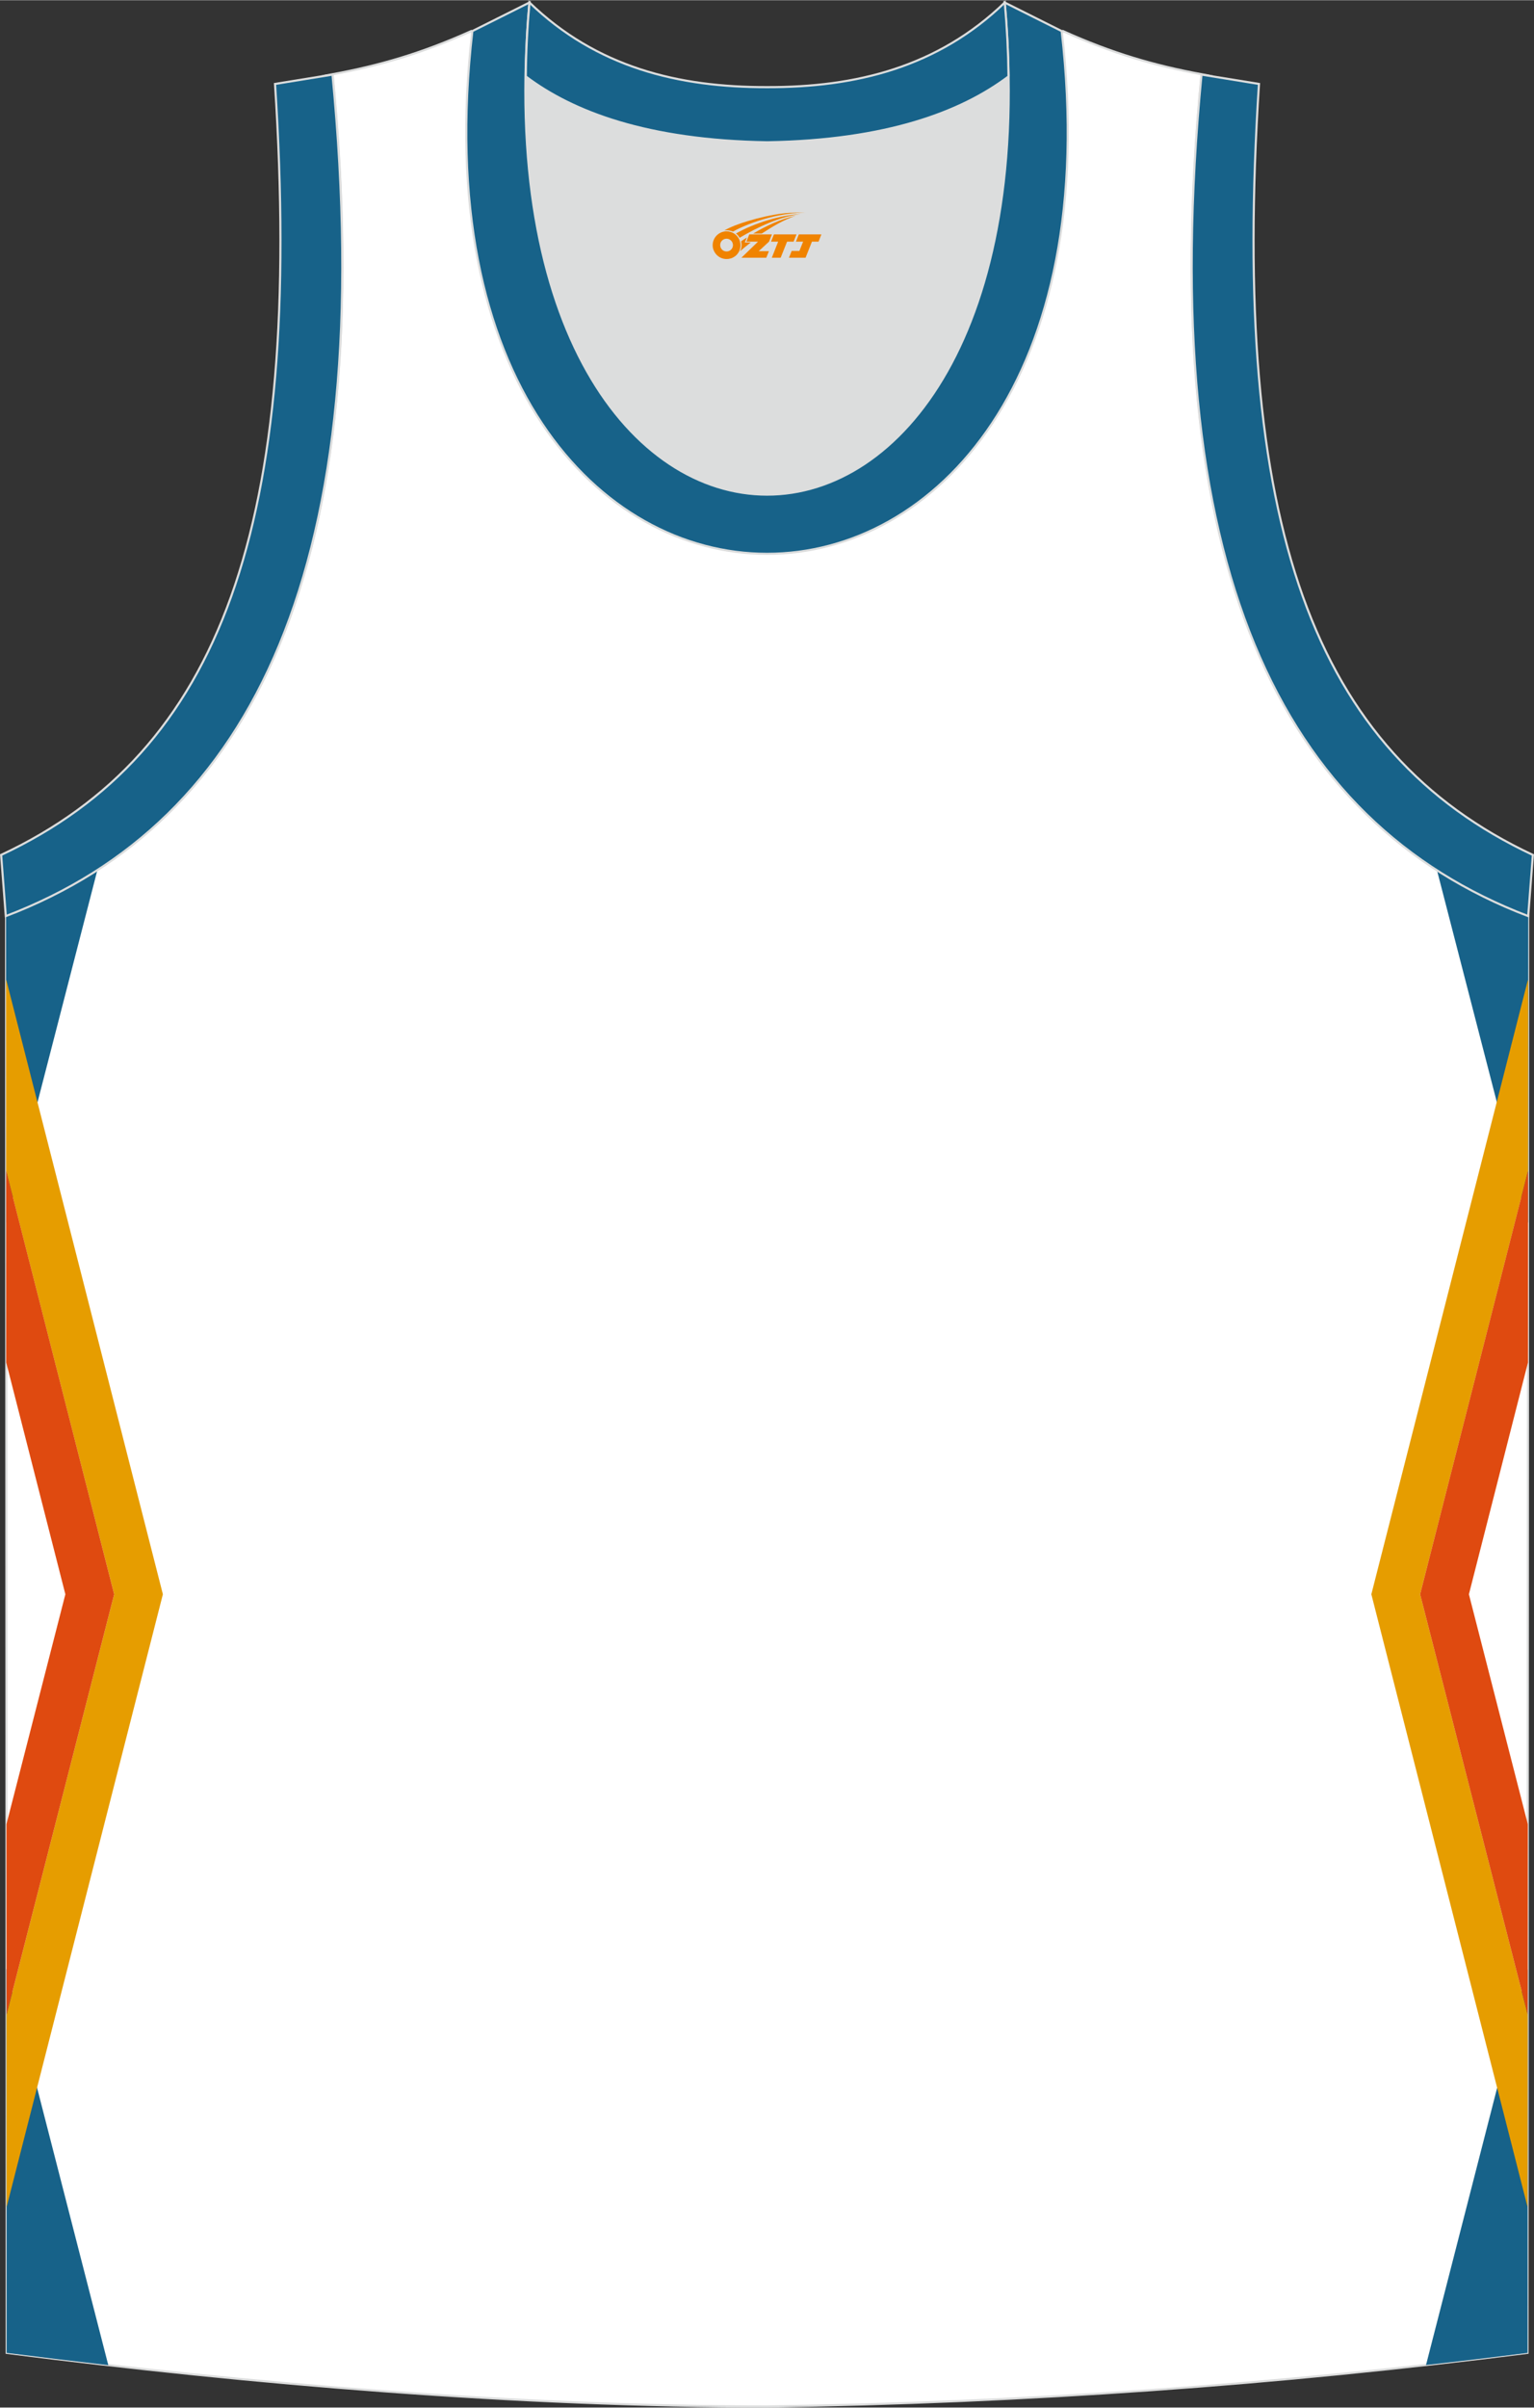 <?xml version="1.0" encoding="utf-8"?>
<!-- Generator: Adobe Illustrator 24.0.1, SVG Export Plug-In . SVG Version: 6.00 Build 0)  -->
<svg xmlns="http://www.w3.org/2000/svg" xmlns:xlink="http://www.w3.org/1999/xlink" version="1.1" id="图层_1" x="0px" y="0px" width="338.74px" height="531.5px" viewBox="0 0 338.67 531.3" enable-background="new 0 0 338.67 531.3" xml:space="preserve">
<rect x="0" y="0" width="338.67" height="531.3" fill="#333333" stroke="none"/>
<g id="图层_1_1_">
	
		<path fill-rule="evenodd" clip-rule="evenodd" fill="#FFFFFF" stroke="#DCDDDD" stroke-width="0.469" stroke-miterlimit="22.926" d="   M169.39,531.07c57.31-0.83,113.18-4.88,167.85-11.85l0.15-317.2c-54.47-20.76-82.55-77.17-72.11-185.67h0.02   c-10.55-1.98-19.57-4.57-30.6-9.53c-8.71,14.7-36.34,24.11-65.34,24.53c-29.01-0.42-56.64-9.83-65.34-24.53   c-11.05,4.96-20.06,7.55-30.61,9.53h0.02C83.9,124.84,55.81,181.26,1.34,202.02l0.14,317.21   C55.71,526.14,114.76,531.07,169.39,531.07L169.39,531.07z"/>
	<g>
		<g>
			<path fill-rule="evenodd" clip-rule="evenodd" fill="#176289" d="M1.43,434.43l22.48,87.51c-7.55-0.87-15.04-1.77-22.44-2.71     L1.43,434.43L1.43,434.43z M21.53,191.87c-6.26,4.03-12.99,7.41-20.19,10.15l0.04,67.66l0.04,0.14L21.53,191.87z"/>
			<polygon fill-rule="evenodd" clip-rule="evenodd" fill="#E69D00" points="1.39,216.22 35.96,351.81 1.45,487.09 1.44,444.61      25.2,351.81 1.39,258.5 1.36,258.66 1.34,216.45    "/>
			<polygon fill-rule="evenodd" clip-rule="evenodd" fill="#DF4A10" points="1.39,258.46 25.2,351.81 1.44,444.61 1.42,402.57      14.43,351.81 1.39,300.72 1.37,300.81 1.36,258.62    "/>
		</g>
		<g>
			<path fill-rule="evenodd" clip-rule="evenodd" fill="#176289" d="M337.28,434.46l-22.45,87.45c7.5-0.84,14.97-1.73,22.42-2.68     L337.28,434.46L337.28,434.46z M337.36,269.68l0.04-67.66c-7.21-2.74-13.95-6.12-20.19-10.15l20.13,77.94L337.36,269.68z"/>
			<polygon fill-rule="evenodd" clip-rule="evenodd" fill="#E69D00" points="337.32,216.22 302.76,351.81 337.25,487.06      337.28,444.58 313.53,351.81 337.32,258.5 337.36,258.66 337.38,216.45    "/>
			<polygon fill-rule="evenodd" clip-rule="evenodd" fill="#DF4A10" points="337.32,258.46 313.53,351.81 337.28,444.58      337.3,402.55 324.3,351.81 337.32,300.72 337.35,300.8 337.36,258.61    "/>
		</g>
	</g>
	
		<path fill-rule="evenodd" clip-rule="evenodd" fill="#176289" stroke="#DCDDDD" stroke-width="0.469" stroke-miterlimit="22.926" d="   M337.39,202.14c-54.5-20.77-82.6-77.2-72.13-185.72l12.69,2.06c-6.29,97.6,12,147.42,60.47,170.16L337.39,202.14z"/>
	
		<path fill-rule="evenodd" clip-rule="evenodd" fill="#176289" stroke="#DCDDDD" stroke-width="0.469" stroke-miterlimit="22.926" d="   M1.28,202.14c54.5-20.77,82.6-77.2,72.13-185.72l-12.69,2.06c6.29,97.6-12,147.42-60.47,170.16L1.28,202.14z"/>
	<path fill-rule="evenodd" clip-rule="evenodd" fill="#DCDDDD" d="M169.35,31.35c26.42-0.42,42.87-6.69,53.22-14.49   c0.02-0.06,0.04-0.12,0.05-0.18c1.15,123.92-107.68,123.92-106.53,0c0.02,0.06,0.04,0.12,0.05,0.18   C126.48,24.66,142.92,30.93,169.35,31.35L169.35,31.35z"/>
	<path fill="none" stroke="#DCDDDD" stroke-width="0.469" stroke-miterlimit="22.926" d="M169.35,31.35   c26.42-0.42,42.87-6.69,53.22-14.49c0.02-0.06,0.04-0.12,0.05-0.18c1.15,123.92-107.68,123.92-106.53,0   c0.02,0.06,0.04,0.12,0.05,0.18C126.47,24.65,142.92,30.93,169.35,31.35L169.35,31.35z"/>
	
		<path fill-rule="evenodd" clip-rule="evenodd" fill="#176289" stroke="#DCDDDD" stroke-width="0.469" stroke-miterlimit="22.926" d="   M116.89,0.51c-12.95,144.81,117.88,144.81,104.91,0l12.6,6.31c17.77,153.82-147.89,153.82-130.12,0L116.89,0.51z"/>
	
		<path fill-rule="evenodd" clip-rule="evenodd" fill="#176289" stroke="#DCDDDD" stroke-width="0.469" stroke-miterlimit="22.926" d="   M116.89,0.51c14.8,14.29,32.87,18.73,52.47,18.68c19.57,0.05,37.67-4.39,52.47-18.68c0.5,5.61,0.77,11,0.82,16.17   c-0.02,0.06-0.04,0.13-0.05,0.19c-10.36,7.78-26.8,14.06-53.22,14.49c-26.44-0.42-42.88-6.69-53.24-14.49   c-0.02-0.06-0.04-0.13-0.05-0.19C116.12,11.51,116.39,6.12,116.89,0.51L116.89,0.51z"/>
	
</g>
<g id="图层_x0020_1">
	<path fill="#F08300" d="M157.52,55.09c0.416,1.136,1.472,1.984,2.752,2.032c0.144,0,0.304,0,0.448-0.016h0.016   c0.016,0,0.064,0,0.128-0.016c0.032,0,0.048-0.016,0.08-0.016c0.064-0.016,0.144-0.032,0.224-0.048c0.016,0,0.016,0,0.032,0   c0.192-0.048,0.4-0.112,0.576-0.208c0.192-0.096,0.4-0.224,0.608-0.384c0.672-0.56,1.104-1.408,1.104-2.352   c0-0.224-0.032-0.448-0.08-0.672l0,0C163.36,53.21,163.31,53.04,163.23,52.86C162.76,51.77,161.68,51.01,160.41,51.01C158.72,51.01,157.34,52.38,157.34,54.08C157.34,54.43,157.4,54.77,157.52,55.09L157.52,55.09L157.52,55.09z M161.82,54.11L161.82,54.11C161.79,54.89,161.13,55.49,160.35,55.45C159.56,55.42,158.97,54.77,159,53.98c0.032-0.784,0.688-1.376,1.472-1.344   C161.24,52.67,161.85,53.34,161.82,54.11L161.82,54.11z"/>
	<polygon fill="#F08300" points="175.85,51.69 ,175.21,53.28 ,173.77,53.28 ,172.35,56.83 ,170.4,56.83 ,171.8,53.28 ,170.22,53.28    ,170.86,51.69"/>
	<path fill="#F08300" d="M177.82,46.96c-1.008-0.096-3.024-0.144-5.056,0.112c-2.416,0.304-5.152,0.912-7.616,1.664   C163.1,49.34,161.23,50.06,159.88,50.83C160.08,50.8,160.27,50.78,160.46,50.78c0.48,0,0.944,0.112,1.36,0.288   C165.92,48.75,173.12,46.7,177.82,46.96L177.82,46.96L177.82,46.96z"/>
	<path fill="#F08300" d="M163.29,52.43c4-2.368,8.88-4.672,13.488-5.248c-4.608,0.288-10.224,2-14.288,4.304   C162.81,51.74,163.08,52.06,163.29,52.43C163.29,52.43,163.29,52.43,163.29,52.43z"/>
	<polygon fill="#F08300" points="181.34,51.69 ,180.72,53.28 ,179.26,53.28 ,177.85,56.83 ,177.39,56.83 ,175.88,56.83 ,174.19,56.83    ,174.78,55.33 ,176.49,55.33 ,177.31,53.28 ,175.72,53.28 ,176.36,51.69"/>
	<polygon fill="#F08300" points="170.43,51.69 ,169.79,53.28 ,167.5,55.39 ,169.76,55.39 ,169.18,56.83 ,163.69,56.83 ,167.36,53.28    ,164.78,53.28 ,165.42,51.69"/>
	<path fill="#F08300" d="M175.71,47.55c-3.376,0.752-6.464,2.192-9.424,3.952h1.888C170.6,49.93,172.94,48.5,175.71,47.55z    M164.91,52.37C164.28,52.75,164.22,52.8,163.61,53.21c0.064,0.256,0.112,0.544,0.112,0.816c0,0.496-0.112,0.976-0.32,1.392   c0.176-0.16,0.32-0.304,0.432-0.4c0.272-0.24,0.768-0.64,1.6-1.296l0.32-0.256H164.43l0,0L164.91,52.37L164.91,52.37L164.91,52.37z"/>
</g>
</svg>